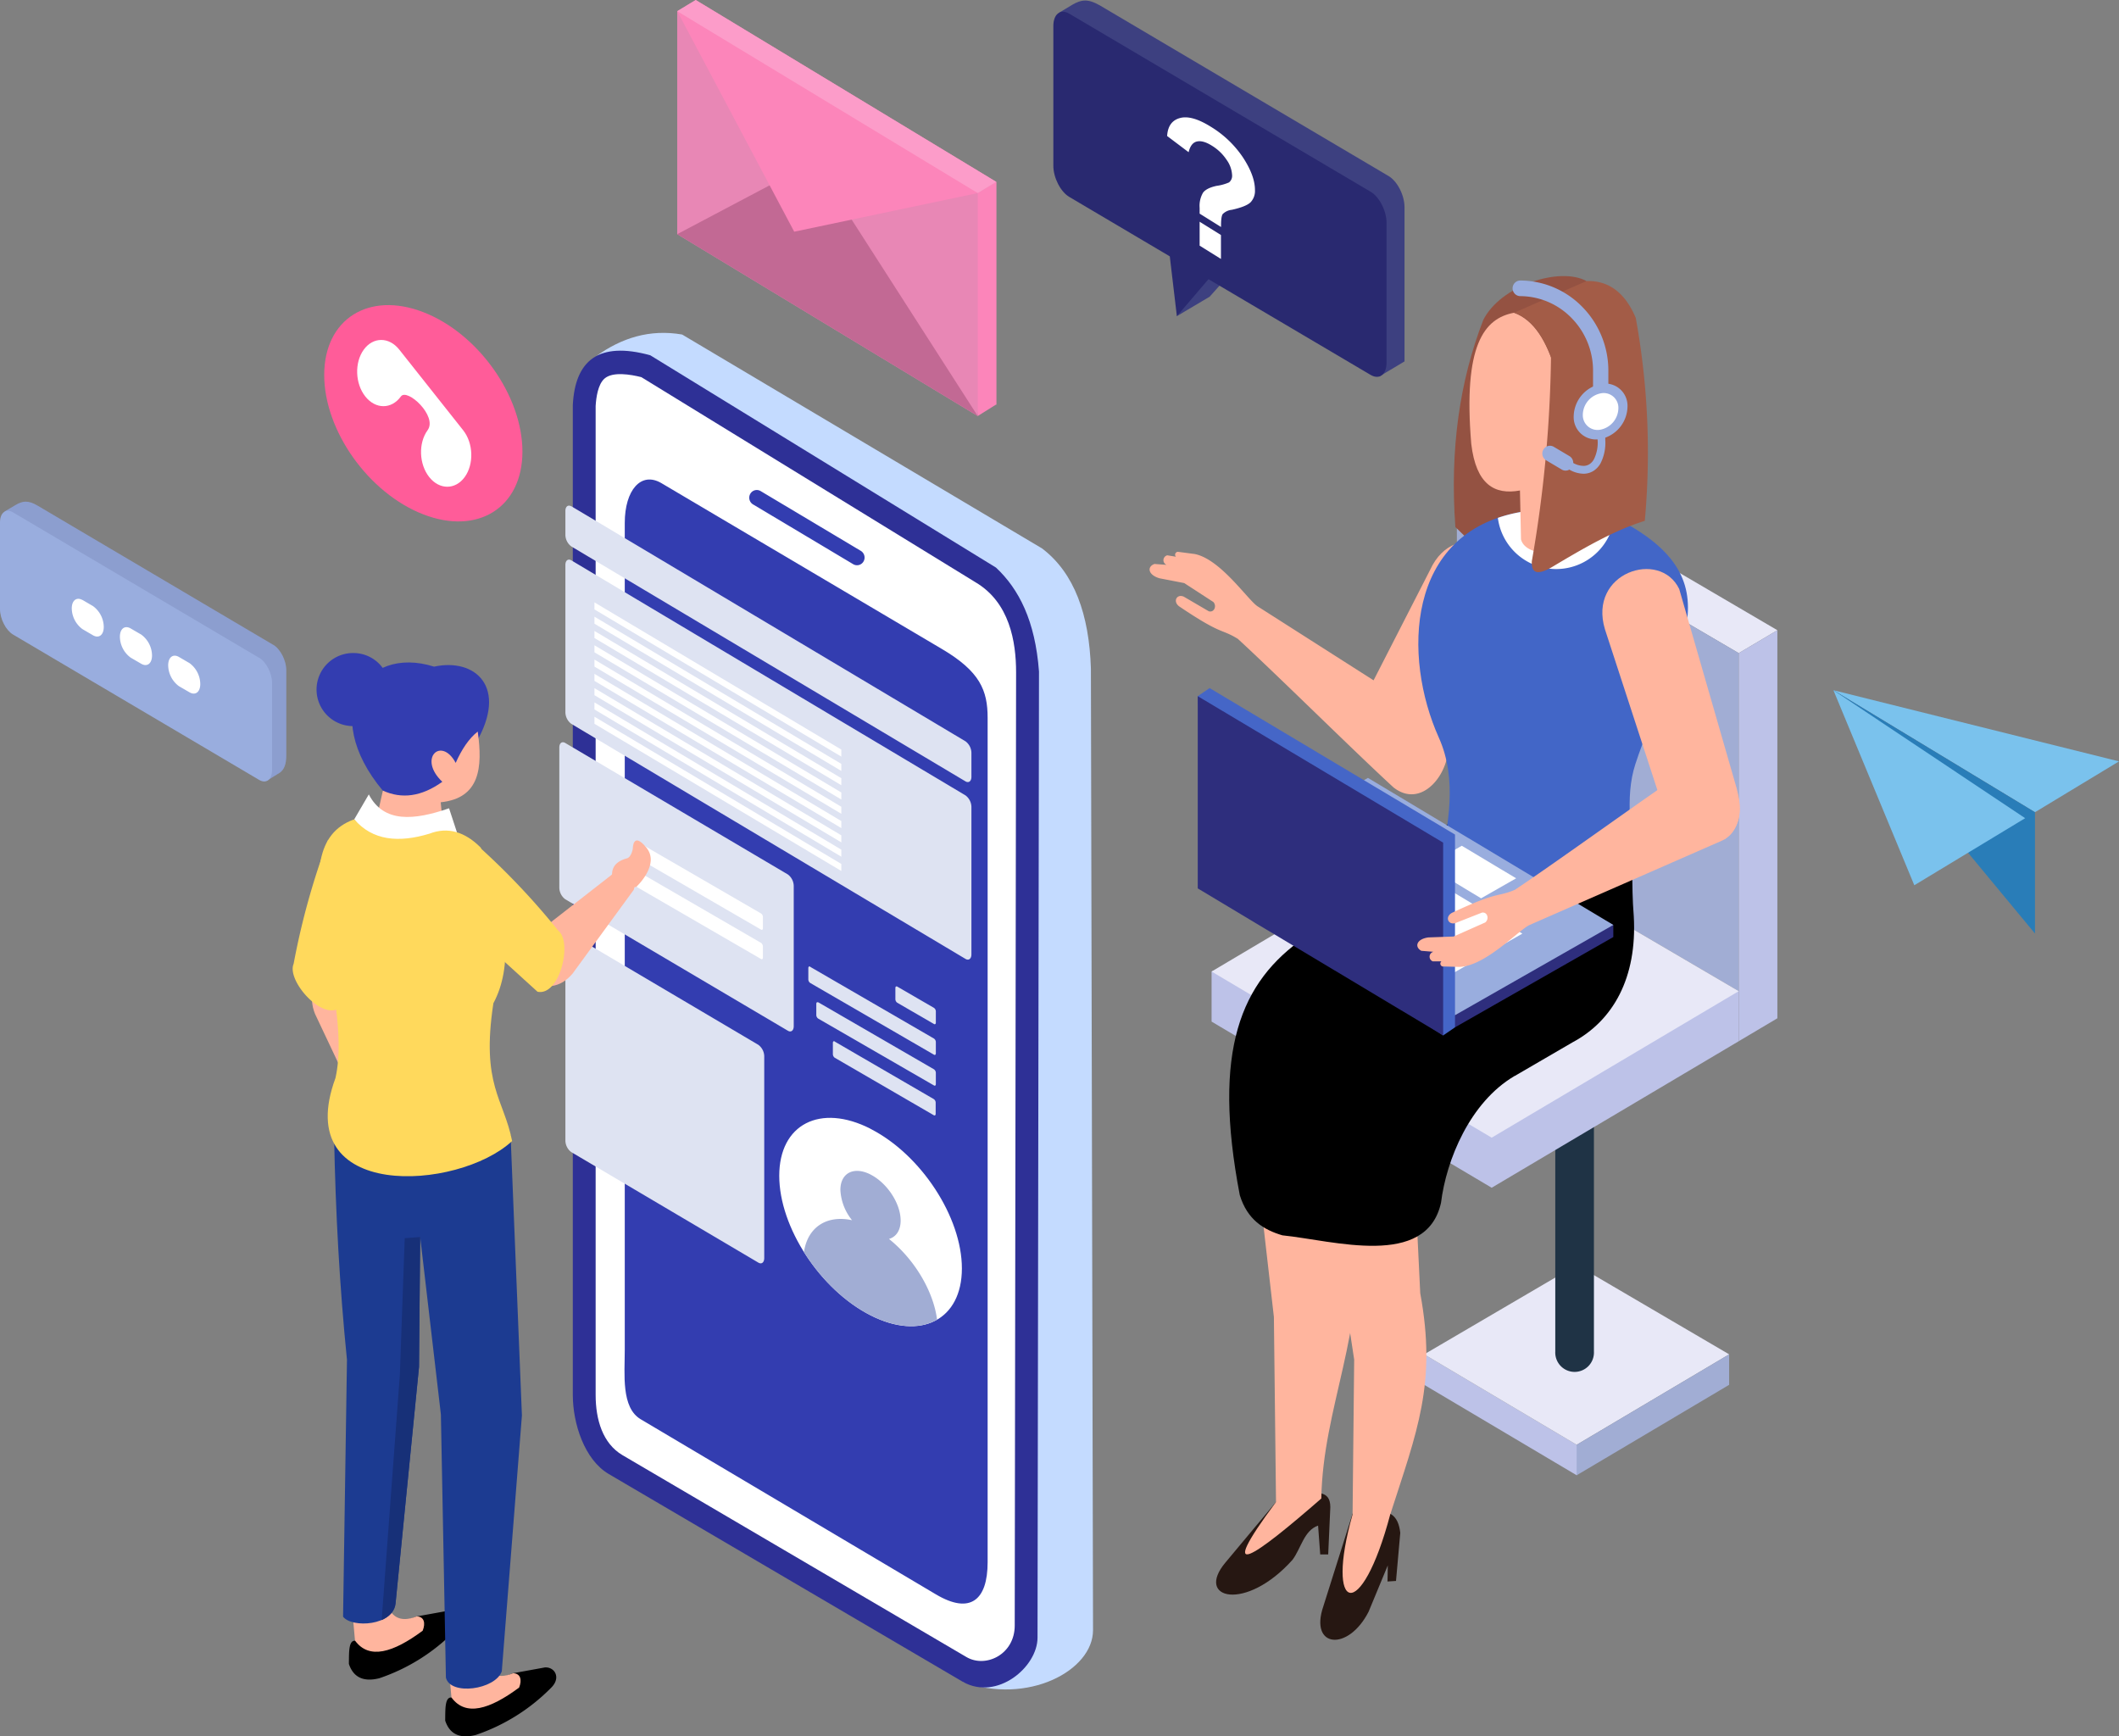 <svg viewBox="0 0 620 508" xmlns="http://www.w3.org/2000/svg"><rect x="0" y="0" width="620" height="508" fill="#808080" stroke="none"/><defs><style>.cls-1{fill:#3d4080;}.cls-1,.cls-10,.cls-11,.cls-12,.cls-13,.cls-14,.cls-15,.cls-16,.cls-17,.cls-18,.cls-19,.cls-2,.cls-20,.cls-22,.cls-23,.cls-24,.cls-25,.cls-26,.cls-27,.cls-28,.cls-29,.cls-30,.cls-31,.cls-32,.cls-33,.cls-4,.cls-5,.cls-6,.cls-7,.cls-8,.cls-9{fill-rule:evenodd;}.cls-2{fill:#292970;}.cls-19,.cls-3{fill:#fff;}.cls-4{fill:#e887b5;}.cls-5{fill:#c26994;}.cls-6{fill:#fc85ba;}.cls-7{fill:#fc9cc9;}.cls-8{fill:#7ac2ed;}.cls-9{fill:#297db8;}.cls-10{fill:#bdc2e8;}.cls-11{fill:#e8e8f7;}.cls-12{fill:#a1add4;}.cls-13{fill:#1f3345;}.cls-15{fill:#261712;}.cls-16{fill:#ffb59e;}.cls-17{fill:#945242;}.cls-18{fill:#4266c7;}.cls-20{fill:#a35c47;}.cls-21,.cls-22{fill:#99adde;}.cls-23{fill:#2e2e7d;}.cls-24{fill:#4566c7;}.cls-25{fill:#c4dbff;}.cls-26{fill:#2e3096;}.cls-27{fill:#333db0;}.cls-28{fill:#dee3f2;}.cls-29{fill:#ff5c99;}.cls-30{fill:#1c3b91;}.cls-31{fill:#173078;}.cls-32{fill:#ffd95c;}.cls-33{fill:#8c9ecf;}</style></defs><g id="Layer_2"><g id="all"><g id="main_4"><path d="M406.28,51.5,321.77,1.56c-3.48-2-5.47-1.66-8-.18L310,3.64l3.45,40.26c.3,3.48,2.1,7.6,4.67,9.12L350,71.85l-5.65,20.64,9.59-5.69,7.37-8.26,42.17,31.65,7.47-4.45V60.62c0-3.5-2.1-7.6-4.66-9.12" class="cls-1"></path><path d="M401,56.08,312.86,4c-2.56-1.51-4.66.11-4.66,3.6v40.9c0,3.49,2.1,7.6,4.66,9.11L342.27,75l2.07,17.51,9.25-10.83,47.43,28c2.57,1.52,4.67-.1,4.67-3.6V65.2c0-3.5-2.1-7.6-4.67-9.12" class="cls-2"></path><path d="M351,71.87v-7l6.24,3.89v7Zm6.24-5.47L351,62.5c0-.93,0-1.48,0-1.69a7.62,7.62,0,0,1,1-4.44q1-1.36,4-2a13.46,13.46,0,0,0,3.6-1,2.46,2.46,0,0,0,.9-2.13,8.35,8.35,0,0,0-1.6-4.47,13.75,13.75,0,0,0-4.32-4.15c-1.74-1.09-3.2-1.49-4.38-1.22s-2,1.33-2.42,3.13l-6.29-4.74c.18-2.87,1.42-4.61,3.73-5.25s5.33.21,9.07,2.55a30.16,30.16,0,0,1,9.41,9c2.32,3.55,3.49,6.71,3.49,9.51a4.84,4.84,0,0,1-1.28,3.58c-.86.84-2.68,1.58-5.48,2.2a4.41,4.41,0,0,0-2.7,1.28C357.39,63.22,357.24,64.45,357.27,66.4Z" class="cls-3"></path><polygon points="291.5 118.45 291.5 53.21 203.56 0 200.86 31.27 203.56 65.23 291.5 118.45" class="cls-4"></polygon><polygon points="198.15 3.27 203.56 0 203.56 65.1 198.15 68.51 198.15 3.27" class="cls-4"></polygon><polygon points="286.08 121.72 288.64 90.69 286.08 56.49 237.19 53.14 198.15 3.27 198.15 68.51 286.08 121.72" class="cls-4"></polygon><polygon points="238.3 47.29 198.15 68.51 286.08 121.72 238.3 47.29" class="cls-5"></polygon><polygon points="286.08 56.49 291.5 53.21 291.5 118.32 286.08 121.72 286.08 56.49" class="cls-6"></polygon><polygon points="198.15 3.27 235.67 34.74 286.08 56.49 291.5 53.21 203.56 0 198.15 3.27" class="cls-7"></polygon><polygon points="232.38 67.79 286.08 56.49 198.15 3.27 232.38 67.79" class="cls-6"></polygon><polygon points="536.44 201.94 620 222.76 595.42 237.63 536.44 201.94" class="cls-8"></polygon><polygon points="595.42 237.63 536.44 201.94 595.42 273.13 595.42 237.63" class="cls-9"></polygon><polygon points="560.11 259 536.44 201.94 592.54 239.38 560.11 259" class="cls-8"></polygon><polygon points="416.71 405.16 416.71 396.24 461.32 422.7 464.38 426.6 461.32 431.62 416.71 405.16" class="cls-10"></polygon><polygon points="461.32 422.7 416.71 396.24 461.32 370.11 505.93 396.24 461.32 422.7" class="cls-11"></polygon><polygon points="505.93 405.16 505.93 396.24 461.32 422.7 461.32 431.62 505.93 405.16" class="cls-12"></polygon><path d="M460.71,303.57h0a5.72,5.72,0,0,0-5.65,5.77v86.14a5.66,5.66,0,1,0,11.31,0V309.34a5.73,5.73,0,0,0-5.66-5.77" class="cls-13"></path><polygon points="520.04 184.38 437.57 136.07 426.27 142.78 508.74 191.09 520.04 184.38" class="cls-11"></polygon><polygon points="426.27 142.78 426.27 241.67 508.74 289.98 508.74 191.09 426.27 142.78" class="cls-12"></polygon><polygon points="520.04 184.38 520.04 297.92 508.74 304.63 508.74 191.09 520.04 184.38" class="cls-10"></polygon><polygon points="426.27 256.32 354.5 284.24 354.5 298.89 436.45 347.5 508.74 304.63 508.74 289.98 426.27 256.32" class="cls-10"></polygon><polygon points="426.27 241.67 354.5 284.24 436.45 332.85 508.74 289.98 426.27 241.67" class="cls-11"></polygon><path d="M381.75,274.25l39.75-23.76,1.76-9.23,54.27-.8c.35,9.9-.3,17.77.5,27.64,1,18-6.06,30.51-17.89,36.84l-17,9.89Z" class="cls-14"></path><path d="M406.83,442.92l-11.06-.12q-4.29,13.57-8.57,27.15c-4.18,12.19,7.25,13.34,13.24,1.59L406.05,458c0,1.57-.05,3.13-.08,4.7l2.49-.16q.63-7,1.25-14.08c-.29-2.45-1-4.49-2.88-5.56" class="cls-15"></path><path d="M406.83,442.92c7.72-24,13.62-38.13,8.72-64.55q-1.4-29-2.8-57.88L385,324l11.22,73.77q-.24,22.67-.47,45.32c-8.15,28.68,2.43,32.49,11.06-.16" class="cls-16"></path><path d="M373.36,439.42l-14.8,17.72c-9,10.7,5.91,14.54,19.62-.79,2.5-3.34,3.35-8.59,7.48-10q.31,4.21.62,8.43h2.34q.31-6.92.62-13.83c0-2.7-1.14-3.63-2.61-4l-13.27,2.48" class="cls-15"></path><path d="M373.36,439.42c-18.34,24.69-6.28,16,13.24-1,.51-26.9,12.78-47.77,10.75-81.72q-3.9-17.65-7.79-35.3l-24,1.27,7.17,62.65q.31,27,.62,54.06" class="cls-16"></path><path d="M381.75,274.25c-18.79,13-27.1,33.09-19,75.41,2.2,7.15,6.92,10.13,12.46,11.76,14.93,1.51,42.14,9.83,46.42-9.54,1.54-12.51,8.46-29.38,21.47-37.05l-5.83-42.27Z" class="cls-14"></path><path d="M407.66,230.31c-11.81-10.86-33.67-32.54-45.48-43.4-5-3.08-4.47-.95-16.92-9.34-2.29-1.43-1-3.94,1.11-3l7.29,4.26c1.57.49,2.44-1.52,1.36-2.7q-4.26-2.77-8.53-5.54l-7.23-1.4c-3.39-1-3.7-3.38-1.48-4.19l3.55.26a1.47,1.47,0,0,1,.2-2.79l2.54.41a.85.85,0,0,1,.55-1.44l4.89.64c7.61,1.46,15.63,13.51,18.47,15.33l51.83,33.06c10.09,6.44-1,28.75-12.15,19.85" class="cls-16"></path><path d="M444.94,154.11l-16.11,3-3-2.91c-1.66-22.74,1.27-42.8,8.16-60.58,5-10,22.27-15.67,30.15-11.42l-7.8,46.61Z" class="cls-17"></path><path d="M399.77,203.2l18.7-36.53c7.21-15.72,27.39-6.45,23.87,6.11l-23.74,43.6Z" class="cls-16"></path><path d="M477.28,254.67c.59-10.68-2.09-21,1.23-31.17,10.44-31.89,32.51-54.24-8.46-73.22l-25.19-.47c-33.57,5.93-34.48,42.4-23.87,66,5.56,12.34,2.58,26,.5,36.73-1.6,7.09,53.17,13.11,55.79,2.17" class="cls-18"></path><path d="M472.37,151.39c-.75-.37-1.52-.74-2.32-1.11l-25.19-.47a43,43,0,0,0-6.6,1.7,17.19,17.19,0,0,0,34.11-.12" class="cls-19"></path><path d="M444.69,141.8l15.24-3.9.35,20.64c-.64,4.07-13.74,4.89-15.25-.71Z" class="cls-16"></path><path d="M444.69,143.51c-7.42,1.35-12.8-1.77-14.21-13.62-2.43-29,3.8-36.73,12.47-38.38,11.74,4.22,15,24.94,17,48.1l-15.24,3.9" class="cls-16"></path><path d="M443,91.51l21.23-9.29c6.7-.18,11.37,3.67,14.38,10.79a220.05,220.05,0,0,1,2.64,59.38c-9.14,2.81-18.28,8.23-27.42,13.67-3.49,1.95-5.84,2.09-5.63-1.86a373.66,373.66,0,0,0,5.61-59.73c-2.62-7.12-6.21-11.5-10.81-13" class="cls-20"></path><path d="M444.71,86.64a2.29,2.29,0,0,1,0-4.57A25.53,25.53,0,0,1,463,89.82a26.59,26.59,0,0,1,7.59,18.63v6a2.24,2.24,0,1,1-4.48,0v-6a21.94,21.94,0,0,0-6.28-15.4,21.09,21.09,0,0,0-15.09-6.41" class="cls-21"></path><path d="M454.06,131.71a1.11,1.11,0,0,0-1.53.41,1.17,1.17,0,0,0,.41,1.56l6,3.57a8.53,8.53,0,0,0,4.5,1.35,5.53,5.53,0,0,0,2.8-.83,6.21,6.21,0,0,0,2.07-2.23,13.23,13.23,0,0,0,1.38-6.83h0v-6a1.12,1.12,0,1,0-2.24,0v6h0v0a11,11,0,0,1-1.08,5.66,4,4,0,0,1-1.31,1.44,3.2,3.2,0,0,1-1.67.49,6.39,6.39,0,0,1-3.34-1Z" class="cls-21"></path><path d="M468.32,112.36a6.51,6.51,0,0,1,7.87,6.68,9.84,9.84,0,0,1-7.87,9.39,6.52,6.52,0,0,1-7.87-6.68,9.84,9.84,0,0,1,7.87-9.39" class="cls-22"></path><path d="M454.62,130.72a2.21,2.21,0,0,0-3.05.83,2.29,2.29,0,0,0,.81,3.11l4.58,2.72a2.2,2.2,0,0,0,3.05-.83,2.29,2.29,0,0,0-.81-3.11Z" class="cls-21"></path><path d="M468.32,115.09a4.3,4.3,0,0,1,5.2,4.41,6.5,6.5,0,0,1-5.2,6.2,4.31,4.31,0,0,1-5.2-4.41,6.49,6.49,0,0,1,5.2-6.2" class="cls-19"></path><polygon points="400.25 231.13 354.54 254.07 354.54 257.62 425.72 300.57 472.04 274.15 472.04 270.61 400.25 231.13" class="cls-23"></polygon><polygon points="400.25 227.59 354.54 254.07 425.72 297.02 472.04 270.61 400.25 227.59" class="cls-22"></polygon><polygon points="395.32 243.13 363.42 261.61 413.1 291.59 445.43 273.15 395.32 243.13" class="cls-19"></polygon><polygon points="427.7 247.44 417.58 253.31 433.35 262.82 443.61 256.97 427.7 247.44" class="cls-19"></polygon><polygon points="353.92 201.31 350.45 203.68 353.92 257.55 422.25 302.94 425.72 300.57 425.72 244.17 353.92 201.31" class="cls-24"></polygon><polygon points="350.45 203.68 350.45 259.92 422.25 302.94 422.25 246.53 350.45 203.68" class="cls-23"></polygon><path d="M494.67,224.49c-13.3,8.9-38.13,26.94-51.42,35.84-5.39,2.27-4.56.24-18.12,6.6-2.47,1.06-1.57,3.74.66,3.15l7.83-3.08c1.63-.24,2.18,1.88.95,2.88L425.31,274l-7.36.26c-3.49.46-4.16,2.76-2.09,3.92l3.55.29a1.47,1.47,0,0,0-.21,2.79h2.56a.85.85,0,0,0,.33,1.5l4.94.13c7.73-.27,17.46-10.93,20.54-12.28L503.72,246c10.93-4.79,3.32-28.57-9.05-21.51" class="cls-16"></path><path d="M485.41,232.6l-15.82-48.49c-5-16.59,16.1-23.51,21.74-11.77l16.82,58.36c1.42,5.52,1.81,10.61-3.6,14.88Z" class="cls-16"></path><path d="M319.81,477l-.62-281.4c-.51-15.78-4.81-27.92-14.27-35.13L199.58,97.87c-9.49-1.63-17.73,1-25.16,6.35,3.65-2,8.15-.43,15.14,1.5l99.06,60.81c6.42,6,11.06,14.77,12.42,28.54.06.62.12,1.25.16,1.88l.29,286.44c-2.32,5.75-13.22,9.24-19.74,8.68,19,6.84,38.06-3.3,38.06-15.12" class="cls-25"></path><path d="M167.6,118.51v289.6c0,8.35,3.38,18.93,10.49,23.13l103.66,60.83c10,5.61,21.82-4.33,21.82-12.94L304,196.47c-1.11-14.85-5.87-24.12-12.58-30.41L190.26,103.94c-15.24-4.19-22,1.63-22.66,14.57" class="cls-26"></path><path d="M174.28,118.7V408.11c0,7.26,2.07,14.22,7.86,17.63l100.61,59.05c5.67,3.34,14.15-.75,14.15-9.2l.4-278.86c0-9-1.9-20.5-11.9-26.39l-97.75-60c-3.14-.79-8.39-1.69-10.79.43-1.91,1.69-2.43,5.52-2.58,8" class="cls-19"></path><path d="M182.8,153V394.84c0,7.26-1.1,17,4.69,20.41l86.39,51.24c10,5.92,15.09,1.66,15.09-9.42V210c0-8-2.23-13.54-13.35-20.11l-82.07-48.52c-6-3.56-10.75,2.06-10.75,11.62" class="cls-27"></path><path d="M251.87,161.17l-29.34-17.51a2.19,2.19,0,0,0-3,.81,2.29,2.29,0,0,0,.79,3.1l29.34,17.51a2.19,2.19,0,0,0,3-.81,2.29,2.29,0,0,0-.79-3.1" class="cls-27"></path><path d="M237.05,282.86l36.23,21a1.3,1.3,0,0,1,.54,1v3.3c0,.4-.24.59-.54.42l-36.23-21a1.3,1.3,0,0,1-.54-1.05v-3.3c0-.4.24-.59.54-.41" class="cls-28"></path><path d="M262.53,288.65l10.75,6.23a1.3,1.3,0,0,1,.54,1v3.3c0,.41-.24.59-.54.42l-10.75-6.23a1.31,1.31,0,0,1-.55-1v-3.3c0-.41.25-.59.55-.42" class="cls-28"></path><path d="M239.38,293.22l33.91,19.64a1.32,1.32,0,0,1,.53,1v3.3c0,.4-.24.59-.53.42L239.38,298a1.33,1.33,0,0,1-.54-1v-3.3c0-.41.25-.59.54-.42" class="cls-28"></path><path d="M244.23,304.73l29,16.84a1.3,1.3,0,0,1,.54,1v3.3c0,.4-.24.59-.54.42l-29-16.83a1.33,1.33,0,0,1-.54-1.05v-3.3c0-.4.24-.59.54-.42" class="cls-28"></path><path d="M165.38,217.37l65.14,38.47a4.31,4.31,0,0,1,1.72,3.38v41c0,1.3-.78,1.9-1.72,1.34l-65.14-38.47a4.31,4.31,0,0,1-1.73-3.38v-41c0-1.3.79-1.9,1.73-1.34" class="cls-28"></path><path d="M186.45,246.26l36.23,21a1.3,1.3,0,0,1,.54,1v3.3c0,.4-.24.59-.54.42l-36.23-21a1.3,1.3,0,0,1-.54-1.05v-3.29c0-.41.24-.6.54-.42" class="cls-19"></path><path d="M186.45,254.86l36.23,21a1.33,1.33,0,0,1,.54,1v3.3c0,.4-.24.59-.54.42l-36.23-21a1.33,1.33,0,0,1-.54-1.05v-3.3c0-.4.24-.59.54-.42" class="cls-19"></path><path d="M167.16,273.36l54.73,32.33a4.28,4.28,0,0,1,1.72,3.38v59c0,1.3-.78,1.9-1.72,1.34l-54.73-32.33a4.29,4.29,0,0,1-1.73-3.38v-59c0-1.29.79-1.89,1.73-1.34" class="cls-28"></path><path d="M167.16,148.11,282.5,216.89a4.31,4.31,0,0,1,1.73,3.38v7c0,1.29-.79,1.89-1.73,1.34L167.16,159.87a4.29,4.29,0,0,1-1.73-3.38v-7c0-1.3.79-1.9,1.73-1.35" class="cls-28"></path><path d="M167.16,163.94,282.5,232.71a4.32,4.32,0,0,1,1.73,3.38v43.12c0,1.3-.79,1.9-1.73,1.34L167.16,211.78a4.31,4.31,0,0,1-1.73-3.38V165.28c0-1.3.79-1.9,1.73-1.34" class="cls-28"></path><polygon points="173.93 178.3 246.17 221.37 246.17 219.31 173.93 176.24 173.93 178.3" class="cls-19"></polygon><polygon points="173.93 182.48 246.17 225.56 246.17 223.5 173.93 180.42 173.93 182.48" class="cls-19"></polygon><polygon points="173.93 186.67 246.17 229.74 246.17 227.68 173.93 184.6 173.93 186.67" class="cls-19"></polygon><polygon points="173.93 190.85 246.17 233.92 246.17 231.86 173.93 188.79 173.93 190.85" class="cls-19"></polygon><polygon points="173.93 195.03 246.17 238.1 246.17 236.04 173.93 192.97 173.93 195.03" class="cls-19"></polygon><polygon points="173.93 199.21 246.17 242.28 246.17 240.22 173.93 197.15 173.93 199.21" class="cls-19"></polygon><polygon points="173.93 203.39 246.17 246.46 246.17 244.4 173.93 201.33 173.93 203.39" class="cls-19"></polygon><polygon points="173.93 207.57 246.17 250.65 246.17 248.59 173.93 205.51 173.93 207.57" class="cls-19"></polygon><polygon points="173.93 211.76 246.17 254.83 246.17 252.77 173.93 209.69 173.93 211.76" class="cls-19"></polygon><path d="M254.7,330.24C240,322.75,228,328.9,228,344s12,33.35,26.72,40.83,26.72,1.35,26.72-13.72-12-33.34-26.72-40.83" class="cls-19"></path><path d="M254.7,343.62c-4.87-2.47-8.81-.45-8.81,4.52A15.25,15.25,0,0,0,249.3,357c-7.37-1.6-13,2-14.07,9.32,4.88,7.77,11.8,14.59,19.47,18.48s14.6,4.1,19.48,1.28c-1.1-8.46-6.71-17.72-14.07-23.6,2.07-.59,3.41-2.49,3.41-5.38,0-5-3.95-11-8.82-13.47" class="cls-12"></path><path d="M123.86,91.33c16,6.19,29,24.45,29,40.79s-13,24.57-29,18.37-29-24.45-29-40.79,13-24.56,29-18.37" class="cls-29"></path><path d="M117.29,116c-2.74,3.78-7.4,3.78-10.4,0s-3.2-9.92-.46-13.7,7.4-3.79,10.4,0h0l18.68,23.57c3,3.78,3.2,9.92.46,13.7s-7.4,3.78-10.39,0-3.21-9.92-.47-13.7c3-4.12-6-12.43-7.82-9.87" class="cls-19"></path><path d="M121.89,472.93l9.34-1.69c2.89-.16,4.7,3,1.92,5.82A56,56,0,0,1,111,491c-4.54,1.14-7.58-.16-8.92-4.19.06-3.24-.14-6.92,1.83-6.78Z" class="cls-14"></path><path d="M103.87,480c-.29-3.27-.59-6.54-.88-9.81l10-1.81c1.11,4.47,3.9,6.57,8.91,4.52,2.24.07,2.66,2,1.77,4.2-8.66,6.43-15.68,8.52-19.79,2.9" class="cls-16"></path><path d="M150.11,489.54l9.34-1.7c2.89-.16,4.7,3,1.92,5.83a56.27,56.27,0,0,1-22.2,13.94c-4.54,1.13-7.57-.17-8.91-4.2.05-3.23-.14-6.91,1.83-6.77Z" class="cls-14"></path><path d="M132.09,496.64c-.3-3.27-.59-6.54-.89-9.82l10-1.8c1.11,4.47,3.91,6.57,8.92,4.52,2.24.06,2.65,2,1.77,4.19-8.66,6.43-15.68,8.53-19.79,2.91" class="cls-16"></path><path d="M149.39,332.1l-51.63.82c.42,21.75,1.59,43.4,3.76,64.93L100.38,473c2.52,3.35,14.83,2.77,15.37-4.05l6.85-69.05.34-38L129,413.83l1.47,77c1.3,5.34,14.43,3.53,16.35-1.84l5.89-74.86Z" class="cls-30"></path><path d="M122.94,361.92l-4.52.34L117,402.15,111.67,474c2.2-1,3.88-2.59,4.08-5l6.85-69.05Z" class="cls-31"></path><path d="M112,231.31c-18.73-22.37-5.48-42.76,15-36.27,12.08-2.61,21.77,6,12.25,22.32-3.4,14.08-16.7,22-27.23,13.95" class="cls-27"></path><path d="M110.6,237.66c.23-.87,1.2-5.49,1.43-6.35,5.49,2.51,11.27,1.8,17.39-2.58-7.27-6.86-.29-13.39,3.91-5.53,1.78-4,3.9-7.17,6.45-9.17,1.49,10.62.61,19.5-10.83,20.69l.3,3.17L118.71,242l-5.43-.83Z" class="cls-16"></path><path d="M103.65,239.71l4.26-7.29c4.36,8.43,13.26,7.6,23.48,4.06l2.3,7-20.42,9.93Z" class="cls-19"></path><path d="M105.56,325.19s2.37,9.39,8.6,8,1.57-3.81,1.57-3.81-1.9-1.51-1.62-2.8,1-4.86-2.48-6.34-6.07,5-6.07,5" class="cls-16"></path><path d="M105.16,324.12l-13-27.51c-2-5.07-.63-9.65,5.08-13.58l10.37,11.53,4.33,25.55,0,.12c1.56,5.37-2.55,8.71-6.81,3.89" class="cls-16"></path><path d="M96,245.72A217,217,0,0,0,85.91,282c-2.13,4.89,8.61,17.06,13.71,12.67l5.73-16.28Z" class="cls-32"></path><path d="M149.78,333.88c-15.65,14.53-65,17.81-51.62-18.5,5.67-25.5-17.49-67.54,5.49-75.67,5.35,6.24,13,6.93,22,4.2,5.36-2.07,10.33-.59,15,4.07,8.25,19.89,9.37,35,3.71,45.54-3.66,24,3.06,27.93,5.49,40.36" class="cls-32"></path><path d="M186.15,259.5s7.06-6.49,3-11.48-4,.34-4,.34-.43,2.42-1.69,2.76-4.68,1.36-4.36,5.18,7.13,3.2,7.13,3.2" class="cls-16"></path><path d="M185.41,260.36l-17.88,24.49c-3.49,4.12-8.09,5-14.14,1.68l5.21-14.71,20.19-15.74.09-.09c3.94-3.9,8.74-1.72,6.53,4.37" class="cls-16"></path><path d="M137.5,245.39a211.71,211.71,0,0,1,25.88,26.95c4.16,3.25.43,19.18-6.11,17.81l-12.65-11.51Z" class="cls-32"></path><path d="M103.56,191.06A10.69,10.69,0,1,0,114,201.75a10.59,10.59,0,0,0-10.47-10.69" class="cls-27"></path><path d="M80,188.69l-69-40.76c-2.84-1.68-4.47-1.36-6.5-.15l-3.11,1.84,2.82,24.85c.32,2.84,1.71,6.21,3.81,7.44,3.63,2.15,69.44,46,70.11,46.48l3.73-2.31c1.24-.85,1.91-2.42,1.91-5v-25c0-2.85-1.72-6.2-3.81-7.43" class="cls-33"></path><path d="M75.76,192.42,3.81,149.9C1.72,148.67,0,150,0,152.84v25.37c0,2.85,1.72,6.2,3.81,7.44l72,42.52c2.09,1.24,3.8-.09,3.8-2.94V199.86c0-2.85-1.71-6.2-3.8-7.44" class="cls-22"></path><path d="M24.12,175.52l3.08,1.8a7.67,7.67,0,0,1,3.16,6.1c0,2.35-1.42,3.45-3.16,2.44l-3.08-1.8A7.69,7.69,0,0,1,21,178c0-2.34,1.42-3.44,3.16-2.43" class="cls-19"></path><path d="M38.24,183.87l3.08,1.79a7.69,7.69,0,0,1,3.16,6.11c0,2.35-1.42,3.44-3.16,2.43l-3.08-1.79a7.69,7.69,0,0,1-3.16-6.11c0-2.35,1.42-3.44,3.16-2.43" class="cls-19"></path><path d="M52.36,192.21l3.09,1.8a7.71,7.71,0,0,1,3.15,6.11c0,2.34-1.42,3.44-3.15,2.43l-3.09-1.79a7.73,7.73,0,0,1-3.15-6.11c0-2.35,1.42-3.45,3.15-2.44" class="cls-19"></path></g></g></g></svg>